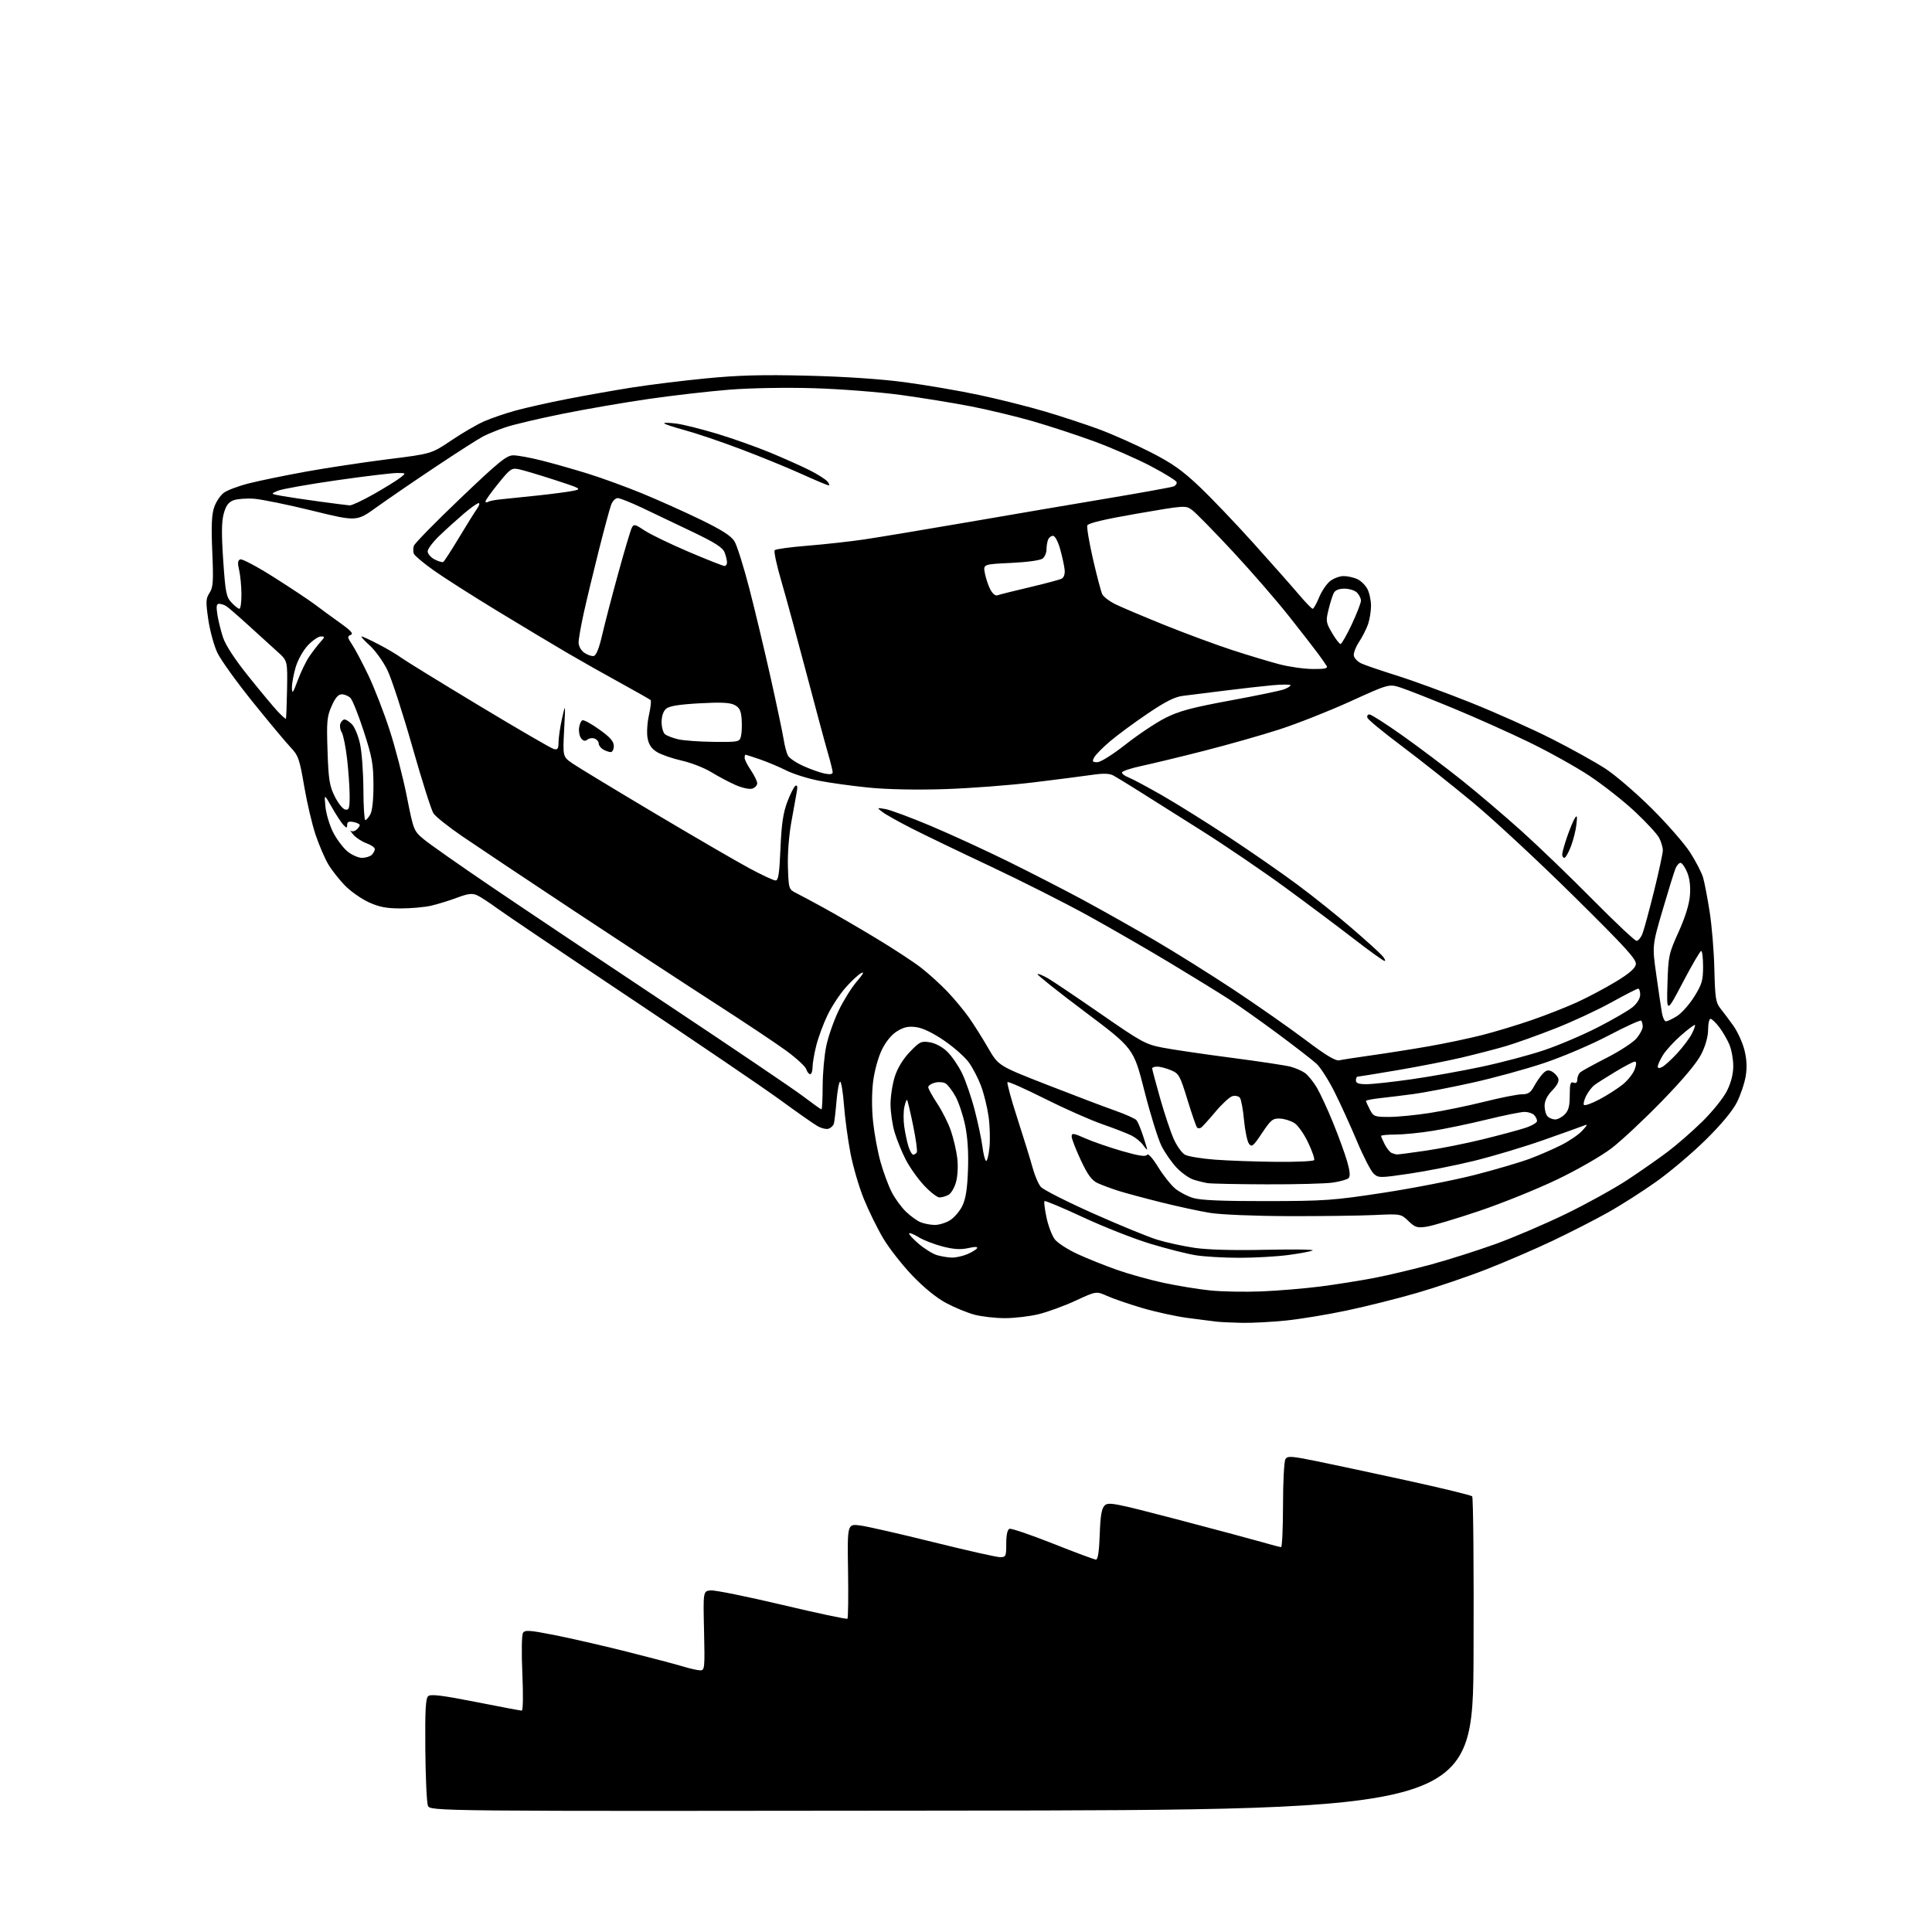 <?xml version="1.0" encoding="UTF-8" standalone="no"?>
<svg 
  version="1.1" 
  xmlns="http://www.w3.org/2000/svg" 
  xmlns:xlink="http://www.w3.org/1999/xlink" 
  xmlns:svg="http://www.w3.org/2000/svg"
  xmlns:rdf="http://www.w3.org/1999/02/22-rdf-syntax-ns#"
  xmlns:cc="http://creativecommons.org/ns#"
  xmlns:dc="http://purl.org/dc/elements/1.1/"
  viewBox="0 0 768 768"
  width="768"
  height="768"
>
<style>svg {background-color: white; }</style>"
<path stroke="none" fill="black" fill-rule="evenodd" d="M378.22,719.75C170.94,720.00 170.94,720.00 170.09,717.75C169.62,716.51 169.17,706.46 169.07,695.41C168.94,679.64 169.19,675.08 170.25,674.21C171.26,673.37 175.97,673.96 189.05,676.54C198.65,678.44 206.90,679.99 207.40,680.00C207.92,680.00 208.02,673.79 207.64,665.25C207.27,656.79 207.38,649.90 207.90,649.09C208.68,647.89 210.52,648.02 220.16,649.91C226.40,651.13 239.38,654.11 249.00,656.52C258.62,658.94 268.75,661.60 271.50,662.45C274.25,663.29 277.34,663.98 278.37,663.99C280.12,664.00 280.21,663.09 279.87,648.25C279.50,632.50 279.50,632.50 282.50,632.21C284.15,632.05 296.94,634.64 310.92,637.95C324.91,641.27 336.58,643.75 336.87,643.46C337.16,643.17 337.27,634.56 337.11,624.33C336.82,605.72 336.82,605.72 341.95,606.40C344.76,606.77 357.87,609.76 371.07,613.04C384.28,616.32 396.19,619.00 397.54,619.00C399.85,619.00 400.00,618.67 400.00,613.61C400.00,610.16 400.46,608.04 401.27,607.73C401.97,607.46 409.74,610.10 418.52,613.59C427.31,617.08 435.02,619.95 435.66,619.97C436.43,619.99 436.93,616.73 437.16,610.03C437.41,602.56 437.90,599.67 439.10,598.47C440.58,597.00 442.93,597.45 467.60,603.90C482.40,607.78 497.65,611.86 501.50,612.97C505.35,614.09 508.83,615.00 509.25,615.00C509.66,615.00 510.01,607.46 510.02,598.25C510.02,589.04 510.46,580.83 510.98,580.01C511.80,578.70 513.31,578.80 523.21,580.81C529.42,582.07 545.73,585.55 559.45,588.55C573.17,591.55 584.77,594.37 585.21,594.81C585.65,595.25 585.90,623.49 585.76,657.56C585.50,719.50 585.50,719.50 378.22,719.75zM493.64,525.85C489.71,525.77 485.15,525.55 483.50,525.37C481.85,525.18 476.68,524.52 472.00,523.89C467.32,523.26 459.23,521.48 454.00,519.94C448.77,518.39 442.54,516.25 440.15,515.18C435.79,513.23 435.79,513.23 427.65,517.00C423.17,519.08 416.55,521.50 412.94,522.39C409.33,523.28 403.25,523.99 399.44,523.99C395.62,523.98 390.19,523.36 387.37,522.61C384.55,521.86 379.48,519.78 376.12,517.98C372.27,515.93 367.27,511.86 362.63,507.01C358.58,502.77 353.40,496.15 351.11,492.29C348.81,488.44 345.35,481.39 343.41,476.63C341.47,471.88 339.05,463.60 338.04,458.24C337.02,452.88 335.87,444.34 335.49,439.25C335.10,434.16 334.42,430.00 333.98,430.00C333.53,430.00 332.88,433.49 332.52,437.75C332.16,442.01 331.68,446.07 331.45,446.77C331.23,447.47 330.31,448.33 329.41,448.67C328.51,449.02 326.43,448.50 324.79,447.53C323.14,446.56 316.55,441.93 310.15,437.25C303.74,432.57 276.93,414.35 250.57,396.77C224.21,379.18 200.26,363.04 197.36,360.89C194.45,358.75 190.98,356.49 189.64,355.88C187.70,355.00 186.09,355.20 181.54,356.90C178.42,358.07 173.77,359.49 171.21,360.07C168.64,360.64 163.25,361.11 159.23,361.11C153.59,361.11 150.70,360.55 146.56,358.65C143.60,357.30 139.31,354.27 137.02,351.90C134.73,349.54 131.76,345.74 130.42,343.45C129.08,341.16 126.85,335.98 125.48,331.93C124.10,327.89 122.06,319.19 120.93,312.60C119.06,301.66 118.59,300.31 115.50,297.06C113.64,295.10 106.86,286.98 100.43,279.00C94.00,271.02 87.66,262.19 86.35,259.36C85.03,256.54 83.43,250.63 82.79,246.23C81.76,239.16 81.82,237.92 83.30,235.67C84.73,233.48 84.89,231.19 84.38,219.31C83.94,209.01 84.14,204.51 85.15,201.60C85.89,199.45 87.62,196.87 89.00,195.86C90.38,194.85 94.88,193.17 99.00,192.13C103.12,191.09 113.25,189.00 121.50,187.50C129.75,186.00 144.38,183.79 154.00,182.58C171.50,180.40 171.50,180.40 179.36,175.10C183.68,172.18 189.53,168.77 192.36,167.52C195.19,166.27 200.88,164.32 205.00,163.19C209.13,162.06 218.35,159.99 225.50,158.60C232.65,157.20 244.12,155.17 251.00,154.08C257.88,152.99 271.15,151.34 280.50,150.43C293.52,149.15 303.00,148.90 321.00,149.34C335.76,149.70 350.15,150.67 359.70,151.94C368.06,153.06 381.30,155.33 389.12,156.99C396.93,158.65 408.77,161.61 415.41,163.58C422.06,165.55 431.77,168.75 437.00,170.69C442.23,172.63 451.36,176.70 457.30,179.72C465.84,184.07 469.90,186.92 476.69,193.35C481.41,197.82 491.18,208.04 498.39,216.06C505.60,224.08 513.66,233.19 516.31,236.32C518.95,239.44 521.43,242.00 521.81,242.00C522.19,241.99 523.33,239.97 524.35,237.49C525.37,235.01 527.34,232.09 528.74,230.99C530.13,229.90 532.54,229.00 534.09,229.00C535.64,229.00 538.09,229.54 539.53,230.19C540.97,230.85 542.79,232.63 543.57,234.15C544.36,235.66 545.00,238.66 545.00,240.80C545.00,242.95 544.47,246.23 543.83,248.10C543.19,249.97 541.57,253.16 540.24,255.18C538.91,257.20 537.98,259.66 538.17,260.65C538.36,261.63 539.64,262.98 541.01,263.66C542.38,264.33 548.67,266.49 555.00,268.47C561.33,270.44 574.60,275.29 584.50,279.25C594.40,283.20 608.94,289.70 616.82,293.69C624.69,297.67 634.37,303.06 638.32,305.65C642.27,308.24 650.51,315.34 656.63,321.43C662.75,327.52 669.61,335.38 671.87,338.89C674.13,342.41 676.45,346.91 677.02,348.89C677.59,350.88 678.76,357.00 679.62,362.50C680.49,368.00 681.33,378.29 681.49,385.37C681.76,396.68 682.05,398.57 683.89,400.87C685.05,402.32 687.34,405.38 688.99,407.67C690.63,409.96 692.61,414.25 693.38,417.19C694.34,420.88 694.52,424.13 693.97,427.65C693.52,430.46 691.95,435.17 690.47,438.13C688.74,441.58 684.31,446.92 678.06,453.08C672.71,458.36 663.87,465.84 658.42,469.71C652.96,473.59 644.30,479.12 639.16,481.99C634.03,484.87 624.13,489.93 617.16,493.24C610.20,496.55 598.34,501.66 590.82,504.60C583.29,507.54 570.87,511.75 563.22,513.97C555.57,516.19 543.05,519.33 535.40,520.94C527.76,522.56 516.84,524.36 511.14,524.94C505.45,525.52 497.57,525.93 493.64,525.85zM501.50,513.35C508.10,513.08 518.59,512.20 524.82,511.41C531.05,510.61 540.78,509.06 546.44,507.97C552.10,506.87 562.31,504.45 569.12,502.58C575.94,500.72 587.36,497.08 594.51,494.51C601.65,491.93 614.25,486.54 622.50,482.53C630.75,478.52 641.73,472.44 646.90,469.04C652.07,465.63 659.27,460.60 662.90,457.87C666.53,455.14 672.76,449.70 676.74,445.79C680.72,441.88 685.11,436.42 686.49,433.65C688.13,430.35 689.00,426.93 689.00,423.77C689.00,421.11 688.31,417.29 687.47,415.27C686.63,413.26 684.80,410.12 683.42,408.30C682.03,406.49 680.47,405.00 679.95,405.00C679.43,405.00 679.00,406.94 679.00,409.30C679.00,411.96 677.98,415.65 676.34,418.95C674.59,422.45 669.20,428.90 660.74,437.61C653.63,444.94 644.59,453.40 640.66,456.41C636.61,459.51 627.20,464.92 619.00,468.86C611.02,472.69 597.08,478.32 588.00,481.38C578.92,484.44 569.56,487.24 567.20,487.61C563.36,488.20 562.57,487.96 559.88,485.39C556.86,482.50 556.86,482.50 546.18,483.00C540.31,483.27 524.92,483.47 512.00,483.43C498.72,483.39 485.24,482.83 481.00,482.14C476.88,481.48 468.10,479.58 461.50,477.93C454.90,476.28 447.25,474.22 444.50,473.35C441.75,472.47 438.10,471.12 436.38,470.33C433.98,469.22 432.44,467.14 429.63,461.16C427.64,456.90 426.00,452.67 426.00,451.76C426.00,450.32 426.70,450.42 431.47,452.53C434.47,453.86 441.05,456.13 446.09,457.58C452.70,459.48 455.45,459.90 455.96,459.07C456.39,458.37 458.11,460.26 460.35,463.88C462.37,467.16 465.39,470.99 467.06,472.40C468.73,473.80 471.98,475.52 474.30,476.22C477.24,477.12 485.99,477.49 503.50,477.46C526.64,477.43 530.10,477.18 550.00,474.13C561.83,472.32 578.25,469.11 586.50,466.98C594.75,464.86 604.56,461.96 608.30,460.55C612.03,459.14 617.66,456.68 620.80,455.09C623.93,453.50 627.62,450.96 629.00,449.44C631.17,447.05 631.23,446.79 629.50,447.48C628.40,447.92 621.20,450.50 613.50,453.21C605.80,455.92 593.42,459.63 586.00,461.45C578.58,463.27 567.00,465.57 560.27,466.55C548.53,468.28 547.96,468.28 546.07,466.56C544.98,465.58 541.98,459.76 539.41,453.64C536.84,447.51 532.81,438.68 530.46,434.00C528.11,429.32 524.91,424.32 523.35,422.87C521.78,421.43 514.88,416.07 508.00,410.97C501.12,405.87 492.35,399.66 488.50,397.18C484.65,394.69 474.22,388.27 465.33,382.91C456.43,377.55 441.69,369.04 432.58,364.01C423.46,358.98 405.99,350.16 393.75,344.40C381.51,338.65 367.34,331.82 362.26,329.23C357.18,326.64 352.00,323.74 350.76,322.77C348.50,321.02 348.50,321.02 352.00,321.62C353.93,321.96 361.89,324.91 369.71,328.19C377.52,331.47 391.47,337.87 400.71,342.42C409.94,346.97 423.44,353.91 430.71,357.83C437.98,361.76 450.58,368.86 458.71,373.60C466.84,378.35 481.15,387.30 490.50,393.49C499.85,399.69 512.63,408.63 518.91,413.36C527.09,419.53 530.90,421.83 532.41,421.49C533.56,421.22 539.45,420.32 545.50,419.47C551.55,418.62 561.67,417.02 568.00,415.91C574.33,414.81 583.81,412.81 589.08,411.48C594.35,410.14 603.35,407.42 609.08,405.43C614.81,403.44 622.88,400.26 627.00,398.37C631.12,396.48 637.95,392.86 642.16,390.32C647.50,387.11 649.96,385.00 650.27,383.39C650.64,381.45 646.58,376.98 625.61,356.25C611.80,342.60 593.74,325.82 585.48,318.96C577.21,312.11 564.53,302.05 557.28,296.62C550.04,291.19 543.88,286.13 543.59,285.37C543.30,284.62 543.65,284.00 544.37,284.00C545.09,284.00 551.08,287.83 557.67,292.51C564.27,297.20 574.87,305.18 581.22,310.26C587.57,315.34 598.27,324.45 604.99,330.50C611.71,336.55 624.44,348.81 633.27,357.75C642.11,366.69 649.89,374.00 650.55,374.00C651.21,374.00 652.26,372.76 652.87,371.25C653.47,369.74 655.55,362.11 657.49,354.31C659.42,346.50 661.00,339.17 661.00,338.01C661.00,336.85 660.34,334.63 659.54,333.07C658.73,331.51 654.34,326.77 649.79,322.52C645.23,318.27 637.10,311.89 631.72,308.33C626.34,304.78 615.54,298.77 607.72,294.98C599.90,291.19 586.36,285.14 577.63,281.53C568.91,277.92 559.60,274.26 556.96,273.39C552.15,271.82 552.15,271.82 536.82,278.80C528.40,282.64 515.70,287.65 508.61,289.95C501.51,292.24 488.01,296.08 478.61,298.47C469.20,300.87 458.01,303.57 453.75,304.48C449.49,305.39 446.00,306.57 446.00,307.09C446.00,307.62 447.18,308.50 448.62,309.04C450.05,309.59 456.02,312.78 461.87,316.12C467.71,319.47 479.68,326.94 488.46,332.73C497.24,338.51 509.50,347.02 515.70,351.63C521.91,356.24 531.60,363.99 537.24,368.86C542.88,373.72 548.36,378.67 549.40,379.85C550.45,381.03 550.90,382.00 550.40,381.99C549.91,381.98 544.55,378.15 538.50,373.47C532.45,368.78 520.16,359.58 511.19,353.01C502.22,346.44 487.14,336.18 477.69,330.22C468.24,324.26 456.97,317.16 452.67,314.44C448.36,311.72 443.84,308.96 442.63,308.30C441.01,307.42 438.68,307.35 433.96,308.04C430.41,308.56 419.85,309.92 410.50,311.05C401.15,312.18 385.40,313.37 375.50,313.69C364.46,314.05 352.86,313.82 345.50,313.10C338.90,312.45 329.90,311.21 325.50,310.34C321.10,309.48 315.26,307.64 312.52,306.25C309.78,304.87 305.10,302.90 302.12,301.87C299.13,300.84 296.53,300.00 296.34,300.00C296.15,300.00 296.00,300.57 296.00,301.27C296.00,301.97 297.12,304.19 298.50,306.21C299.87,308.24 301.00,310.56 301.00,311.38C301.00,312.20 300.11,313.15 299.03,313.49C297.91,313.84 295.01,313.21 292.36,312.04C289.77,310.90 285.44,308.60 282.73,306.93C280.03,305.27 274.76,303.21 271.04,302.37C267.32,301.53 262.89,300.00 261.19,298.97C258.99,297.63 257.91,296.04 257.42,293.43C257.04,291.41 257.28,287.32 257.96,284.31C258.63,281.30 258.93,278.60 258.64,278.30C258.34,278.01 253.01,274.98 246.80,271.57C240.58,268.17 231.08,262.81 225.69,259.65C220.29,256.50 207.69,248.94 197.69,242.86C187.68,236.77 176.25,229.48 172.28,226.65C168.30,223.82 164.81,220.87 164.50,220.11C164.20,219.34 164.20,217.93 164.51,216.97C164.81,216.01 173.13,207.53 183.00,198.11C198.36,183.46 201.38,181.00 204.05,181.00C205.76,181.00 210.84,181.93 215.33,183.07C219.83,184.20 227.99,186.52 233.49,188.22C238.98,189.91 248.77,193.48 255.25,196.14C261.72,198.80 272.23,203.51 278.60,206.61C286.99,210.69 290.67,213.05 291.97,215.19C292.96,216.81 295.60,225.20 297.84,233.82C300.07,242.44 303.91,258.50 306.37,269.50C308.82,280.50 311.14,291.52 311.53,294.00C311.92,296.48 312.67,299.33 313.20,300.34C313.74,301.36 316.50,303.23 319.34,304.50C322.18,305.78 325.96,307.12 327.75,307.49C329.95,307.94 331.00,307.78 331.00,306.98C331.00,306.34 330.12,302.82 329.05,299.16C327.98,295.49 324.15,281.25 320.53,267.50C316.91,253.75 312.44,237.32 310.59,231.00C308.73,224.68 307.55,219.14 307.95,218.71C308.35,218.27 314.27,217.47 321.09,216.92C327.92,216.37 338.00,215.25 343.50,214.44C349.00,213.62 367.68,210.51 385.00,207.53C402.32,204.54 427.37,200.27 440.66,198.05C453.95,195.82 465.56,193.72 466.46,193.38C467.35,193.03 467.92,192.25 467.72,191.63C467.51,191.01 462.88,188.15 457.42,185.28C451.97,182.41 441.92,178.02 435.10,175.51C428.27,173.00 417.25,169.38 410.60,167.46C403.94,165.55 392.88,162.88 386.00,161.54C379.12,160.20 366.52,158.15 358.00,156.99C349.48,155.84 333.95,154.63 323.50,154.32C312.54,153.99 298.36,154.24 290.00,154.90C282.02,155.53 267.62,157.18 258.00,158.57C248.38,159.95 232.82,162.64 223.44,164.53C214.06,166.43 203.89,168.83 200.85,169.88C197.81,170.92 193.83,172.55 192.00,173.50C190.17,174.45 181.66,179.90 173.09,185.61C164.51,191.33 153.96,198.56 149.64,201.67C141.77,207.33 141.77,207.33 124.14,203.00C114.44,200.62 104.03,198.48 101.00,198.26C97.97,198.04 94.29,198.32 92.80,198.88C90.79,199.65 89.80,201.02 88.93,204.21C88.07,207.36 88.02,212.28 88.73,222.78C89.61,235.61 89.94,237.31 92.03,239.53C93.30,240.89 94.72,242.00 95.17,242.00C95.63,242.00 95.99,239.41 95.98,236.25C95.96,233.09 95.55,228.78 95.07,226.68C94.39,223.79 94.50,222.74 95.52,222.36C96.25,222.07 102.33,225.31 109.03,229.56C115.72,233.80 123.07,238.69 125.35,240.42C127.63,242.15 132.09,245.42 135.26,247.67C139.57,250.75 140.62,251.93 139.41,252.39C138.00,252.94 138.07,253.39 139.99,256.26C141.18,258.04 144.09,263.55 146.46,268.50C148.82,273.45 152.62,283.24 154.89,290.25C157.17,297.26 160.24,309.13 161.72,316.62C164.39,330.11 164.47,330.29 168.47,333.64C170.70,335.50 182.87,344.04 195.51,352.61C208.16,361.19 239.65,382.26 265.50,399.43C291.35,416.61 315.56,432.99 319.30,435.83C323.04,438.67 326.31,441.00 326.55,441.00C326.80,441.00 327.01,436.84 327.02,431.75C327.03,426.66 327.68,419.43 328.48,415.69C329.27,411.94 331.48,405.64 333.39,401.69C335.29,397.73 338.55,392.52 340.63,390.11C343.16,387.16 343.71,386.09 342.30,386.84C341.15,387.46 338.35,390.07 336.09,392.64C333.82,395.21 330.64,400.06 329.01,403.41C327.38,406.76 325.36,412.18 324.52,415.46C323.68,418.74 323.00,422.68 323.00,424.21C323.00,425.74 322.58,427.00 322.07,427.00C321.55,427.00 320.85,426.11 320.51,425.03C320.16,423.94 316.53,420.60 312.44,417.61C308.34,414.62 295.67,406.18 284.27,398.84C272.88,391.50 247.79,375.06 228.53,362.31C209.26,349.55 189.07,336.08 183.65,332.37C178.23,328.65 173.12,324.58 172.29,323.31C171.46,322.05 167.67,310.09 163.88,296.75C160.09,283.41 155.64,269.74 153.99,266.36C152.33,262.98 149.18,258.59 146.99,256.61C144.79,254.62 143.33,253.00 143.75,253.00C144.16,253.00 147.20,254.41 150.50,256.13C153.80,257.84 157.85,260.24 159.50,261.46C161.15,262.67 175.04,271.22 190.38,280.46C205.71,289.70 219.09,297.47 220.13,297.74C221.68,298.15 222.01,297.66 222.04,294.87C222.07,293.01 222.70,288.80 223.44,285.50C224.80,279.50 224.80,279.50 224.25,290.16C223.71,300.81 223.71,300.81 227.60,303.50C229.75,304.97 244.32,313.81 260.00,323.14C275.68,332.46 292.63,342.32 297.69,345.05C302.74,347.77 307.51,350.00 308.29,350.00C309.42,350.00 309.82,347.35 310.25,337.25C310.66,327.58 311.32,323.12 312.96,318.77C314.15,315.62 315.61,312.74 316.20,312.38C316.90,311.94 317.10,312.70 316.76,314.61C316.48,316.20 315.50,321.63 314.59,326.67C313.60,332.08 313.04,339.47 313.21,344.67C313.50,353.36 313.55,353.52 316.50,355.01C318.15,355.84 323.10,358.49 327.50,360.90C331.90,363.31 341.12,368.67 348.00,372.81C354.88,376.95 362.98,382.25 366.00,384.58C369.02,386.91 373.79,391.22 376.59,394.16C379.38,397.10 383.25,401.75 385.19,404.50C387.12,407.25 390.55,412.69 392.80,416.59C396.90,423.67 396.90,423.67 416.20,431.21C426.81,435.36 438.96,439.97 443.20,441.46C447.43,442.95 451.30,444.69 451.80,445.33C452.31,445.97 453.46,448.72 454.36,451.43C455.26,454.14 456.00,456.60 456.00,456.90C456.00,457.20 455.30,456.44 454.44,455.22C453.58,453.99 451.55,452.30 449.92,451.46C448.30,450.62 443.04,448.57 438.24,446.90C433.43,445.23 423.10,440.66 415.29,436.73C407.47,432.81 400.82,429.85 400.50,430.16C400.19,430.48 401.96,436.98 404.43,444.62C406.91,452.25 409.62,461.03 410.46,464.13C411.30,467.23 412.78,470.68 413.74,471.81C414.71,472.93 424.05,477.67 434.50,482.33C444.95,487.00 456.48,491.72 460.11,492.83C463.75,493.94 470.42,495.39 474.94,496.05C480.14,496.81 490.47,497.09 503.12,496.81C514.10,496.57 522.50,496.69 521.79,497.07C521.08,497.46 516.72,498.27 512.09,498.89C507.47,499.50 498.69,500.00 492.59,499.99C486.49,499.99 478.67,499.53 475.22,498.97C471.77,498.41 463.67,496.35 457.22,494.40C450.77,492.44 438.79,487.72 430.60,483.91C422.40,480.09 415.47,477.19 415.20,477.46C414.94,477.73 415.30,480.69 416.01,484.03C416.72,487.37 418.22,491.28 419.34,492.71C420.47,494.14 424.56,496.77 428.44,498.55C432.32,500.34 439.38,503.16 444.12,504.82C448.86,506.49 457.20,508.81 462.65,509.97C468.11,511.14 476.38,512.49 481.04,512.97C485.69,513.45 494.90,513.62 501.50,513.35zM378.28,499.91C379.81,499.96 382.57,499.37 384.41,498.60C386.25,497.83 388.03,496.76 388.37,496.21C388.77,495.56 387.58,495.53 384.88,496.14C381.88,496.81 379.15,496.64 374.72,495.51C371.39,494.65 367.14,493.01 365.28,491.86C363.42,490.71 361.67,489.99 361.40,490.27C361.13,490.54 362.82,492.40 365.16,494.41C367.50,496.41 370.79,498.45 372.46,498.94C374.13,499.42 376.75,499.86 378.28,499.91zM371.50,486.93C373.15,486.97 375.89,486.15 377.58,485.11C379.27,484.08 381.51,481.50 382.54,479.37C383.90,476.56 384.52,472.63 384.79,465.00C385.04,458.01 384.65,452.06 383.63,447.19C382.78,443.17 381.05,438.03 379.79,435.78C378.53,433.53 376.78,431.24 375.90,430.69C375.03,430.15 373.11,430.01 371.65,430.37C370.19,430.74 369.00,431.55 369.00,432.17C369.00,432.79 370.60,435.70 372.55,438.65C374.51,441.59 376.95,446.44 377.97,449.42C379.00,452.40 380.14,457.26 380.51,460.22C380.90,463.35 380.71,467.36 380.06,469.79C379.44,472.09 378.08,474.42 377.03,474.98C375.99,475.54 374.38,476.00 373.46,476.00C372.54,476.00 369.78,473.86 367.34,471.25C364.89,468.64 361.62,464.02 360.06,461.00C358.50,457.98 356.50,453.06 355.61,450.07C354.73,447.08 354.00,442.07 354.00,438.93C354.00,435.80 354.77,430.83 355.72,427.90C356.81,424.53 358.99,420.95 361.68,418.15C365.58,414.08 366.22,413.77 369.63,414.33C371.83,414.68 374.63,416.19 376.54,418.04C378.30,419.75 380.94,423.58 382.39,426.54C383.84,429.51 386.12,436.11 387.44,441.22C388.77,446.32 390.15,452.86 390.52,455.75C390.89,458.64 391.53,461.21 391.95,461.47C392.38,461.73 392.99,459.37 393.32,456.22C393.65,453.07 393.49,447.49 392.97,443.82C392.46,440.16 391.11,434.69 389.98,431.68C388.86,428.67 386.66,424.45 385.11,422.31C383.55,420.16 379.13,416.25 375.29,413.63C370.84,410.59 366.81,408.65 364.21,408.30C361.10,407.88 359.30,408.27 356.61,409.93C354.39,411.30 352.16,414.02 350.55,417.30C349.11,420.25 347.61,425.70 347.08,429.90C346.52,434.37 346.51,440.68 347.06,445.89C347.55,450.63 348.88,457.80 350.01,461.84C351.13,465.87 353.13,471.27 354.44,473.84C355.75,476.40 358.32,479.94 360.16,481.69C362.00,483.45 364.62,485.34 366.00,485.88C367.38,486.43 369.85,486.90 371.50,486.93zM503.50,470.79C491.95,470.76 481.38,470.54 480.00,470.31C478.62,470.08 476.12,469.46 474.44,468.93C472.75,468.40 469.76,466.29 467.79,464.23C465.82,462.18 463.08,458.25 461.70,455.50C460.33,452.75 457.27,442.90 454.91,433.61C450.62,416.73 450.62,416.73 431.28,402.22C420.65,394.24 412.17,387.50 412.43,387.23C412.70,386.97 414.62,387.75 416.71,388.98C418.79,390.20 428.25,396.58 437.73,403.14C453.80,414.28 455.45,415.18 462.23,416.47C466.23,417.24 478.50,419.04 489.50,420.48C500.50,421.91 511.07,423.51 513.00,424.02C514.92,424.53 517.51,425.66 518.73,426.52C519.96,427.39 522.10,430.03 523.49,432.39C524.87,434.76 527.77,441.02 529.92,446.31C532.08,451.61 534.58,458.49 535.49,461.60C536.63,465.53 536.81,467.59 536.09,468.31C535.52,468.88 532.67,469.69 529.77,470.10C526.87,470.52 515.05,470.83 503.50,470.79zM507.19,461.85C515.27,461.93 522.11,461.62 522.40,461.16C522.68,460.70 521.62,457.59 520.03,454.24C518.45,450.89 516.01,447.39 514.60,446.47C513.20,445.55 510.60,444.73 508.83,444.65C505.96,444.52 505.20,445.13 501.67,450.42C498.16,455.68 497.58,456.15 496.47,454.63C495.79,453.70 494.91,449.46 494.51,445.22C494.12,440.97 493.38,436.98 492.86,436.35C492.35,435.72 491.03,435.44 489.93,435.73C488.84,436.01 485.82,438.78 483.22,441.87C480.62,444.97 478.05,447.82 477.51,448.21C476.96,448.60 476.22,448.60 475.85,448.21C475.49,447.82 473.77,442.85 472.03,437.17C469.07,427.52 468.64,426.75 465.46,425.42C463.59,424.64 461.15,424.00 460.03,424.00C458.91,424.00 458.00,424.32 458.00,424.70C458.00,425.09 459.41,430.38 461.13,436.45C462.85,442.53 465.28,449.82 466.53,452.67C467.79,455.51 469.83,458.37 471.07,459.04C472.32,459.70 477.64,460.58 482.92,460.98C488.19,461.38 499.11,461.77 507.19,461.85zM363.02,459.00C363.49,459.00 364.13,458.59 364.44,458.10C364.74,457.60 364.09,452.80 362.98,447.42C361.88,442.04 360.80,437.46 360.58,437.25C360.37,437.03 359.88,438.28 359.50,440.02C359.11,441.76 359.09,445.28 359.45,447.84C359.81,450.40 360.57,453.96 361.13,455.75C361.69,457.54 362.54,459.00 363.02,459.00zM555.22,458.92C555.62,458.96 560.79,458.29 566.72,457.42C572.65,456.56 582.90,454.51 589.50,452.88C596.10,451.25 603.64,449.23 606.25,448.38C608.86,447.53 611.00,446.29 611.00,445.62C611.00,444.95 610.46,443.86 609.80,443.20C609.14,442.54 607.44,442.00 606.02,442.00C604.61,442.00 597.89,443.36 591.10,445.02C584.30,446.68 574.64,448.70 569.62,449.51C564.60,450.33 557.91,450.99 554.75,451.00C551.59,451.00 549.00,451.25 549.00,451.55C549.00,451.85 549.67,453.39 550.48,454.96C551.29,456.53 552.53,458.05 553.23,458.33C553.93,458.61 554.82,458.88 555.22,458.92zM618.20,445.00C619.19,445.00 620.90,444.10 622.00,443.00C623.52,441.48 624.00,439.67 624.00,435.39C624.00,430.82 624.28,429.89 625.50,430.36C626.50,430.75 627.00,430.32 627.00,429.09C627.00,428.08 627.56,426.78 628.25,426.21C628.94,425.65 633.68,423.05 638.79,420.44C643.90,417.83 649.18,414.38 650.54,412.77C651.89,411.16 653.00,409.06 653.00,408.09C653.00,407.12 652.73,406.06 652.40,405.73C652.07,405.40 646.26,408.04 639.49,411.60C632.68,415.19 621.23,420.08 613.84,422.56C606.50,425.02 593.52,428.57 585.00,430.45C576.48,432.33 566.12,434.33 562.00,434.88C557.88,435.43 551.91,436.17 548.75,436.51C545.59,436.86 543.00,437.36 543.00,437.62C543.00,437.88 543.69,439.43 544.53,441.05C545.96,443.83 546.41,444.00 552.16,444.00C555.51,444.00 562.82,443.29 568.38,442.42C573.95,441.55 583.76,439.53 590.19,437.92C596.62,436.31 603.28,435.00 604.99,435.00C607.45,435.00 608.45,434.34 609.80,431.84C610.73,430.11 612.30,427.85 613.27,426.82C614.62,425.40 615.49,425.19 616.91,425.95C617.93,426.50 619.06,427.71 619.42,428.64C619.85,429.77 619.05,431.39 617.03,433.47C615.02,435.54 614.00,437.61 614.00,439.60C614.00,441.25 614.54,443.14 615.20,443.80C615.86,444.46 617.21,445.00 618.20,445.00zM635.91,436.97C639.07,435.28 643.27,432.58 645.23,430.96C647.19,429.34 649.27,426.67 649.85,425.01C650.56,422.98 650.56,422.00 649.87,422.00C649.31,422.00 645.85,423.81 642.17,426.02C638.50,428.23 634.72,430.64 633.77,431.36C632.82,432.09 631.38,433.96 630.57,435.52C629.76,437.08 629.34,438.74 629.62,439.20C629.91,439.66 632.74,438.66 635.91,436.97zM543.25,430.98C545.59,430.98 553.58,430.10 561.00,429.04C568.42,427.99 580.94,425.75 588.81,424.08C596.69,422.41 607.86,419.46 613.64,417.52C619.42,415.59 629.10,411.48 635.14,408.38C641.18,405.29 647.45,401.65 649.06,400.29C650.82,398.82 652.00,396.85 652.00,395.41C652.00,394.08 651.64,393.00 651.20,393.00C650.77,393.00 645.93,395.48 640.45,398.51C634.98,401.54 624.88,406.23 618.00,408.92C611.12,411.62 602.35,414.75 598.50,415.88C594.65,417.01 586.77,419.04 581.00,420.41C575.23,421.77 563.69,424.03 555.36,425.44C547.04,426.85 539.95,428.00 539.61,428.00C539.28,428.00 539.00,428.68 539.00,429.50C539.00,430.60 540.13,431.00 543.25,430.98zM660.81,424.10C661.81,423.57 664.47,421.13 666.73,418.68C668.98,416.23 671.58,412.79 672.49,411.02C673.40,409.26 673.98,407.64 673.77,407.44C673.56,407.23 671.09,409.08 668.27,411.54C665.45,414.01 662.21,417.54 661.07,419.38C659.93,421.23 659.00,423.26 659.00,423.90C659.00,424.72 659.54,424.78 660.81,424.10zM662.24,406.00C662.80,406.00 664.76,405.08 666.59,403.94C668.42,402.81 671.51,399.34 673.46,396.23C676.54,391.30 677.00,389.74 677.00,384.28C677.00,380.83 676.66,378.01 676.25,378.01C675.84,378.02 672.57,383.61 669.00,390.42C662.49,402.82 662.49,402.82 662.84,391.16C663.17,380.01 663.36,379.11 667.25,370.50C669.89,364.66 671.48,359.56 671.77,355.97C672.06,352.32 671.68,349.17 670.66,346.72C669.80,344.67 668.62,343.00 668.03,343.00C667.44,343.00 666.54,344.01 666.03,345.25C665.52,346.49 663.22,353.90 660.93,361.71C656.76,375.93 656.76,375.93 658.43,387.71C659.34,394.20 660.34,400.96 660.66,402.75C660.97,404.54 661.68,406.00 662.24,406.00zM143.88,341.00C145.37,341.00 147.14,340.46 147.80,339.80C148.46,339.14 149.00,338.11 149.00,337.50C149.00,336.90 147.49,335.86 145.64,335.19C143.80,334.52 141.44,332.97 140.40,331.74C139.37,330.51 138.93,329.83 139.42,330.24C139.91,330.65 140.92,330.48 141.66,329.87C142.40,329.26 143.00,328.41 143.00,327.99C143.00,327.58 141.88,327.02 140.50,326.76C138.69,326.41 138.00,326.71 138.00,327.85C138.00,329.24 137.82,329.25 136.54,327.96C135.74,327.16 133.68,324.02 131.97,321.00C128.85,315.50 128.85,315.50 129.37,320.67C129.65,323.52 131.02,328.07 132.39,330.79C133.77,333.51 136.31,336.92 138.03,338.37C139.75,339.82 142.38,341.00 143.88,341.00zM621.86,341.00C621.39,341.00 621.00,340.40 621.00,339.66C621.00,338.92 621.87,335.78 622.94,332.68C624.01,329.58 625.38,326.24 626.00,325.27C626.91,323.85 627.03,324.32 626.66,327.70C626.41,330.01 625.42,333.95 624.47,336.45C623.51,338.95 622.34,341.00 621.86,341.00zM145.21,326.00C145.61,326.00 146.50,324.99 147.20,323.75C147.99,322.35 148.47,317.89 148.45,312.00C148.43,303.75 147.93,300.95 144.60,290.71C142.50,284.23 140.12,278.26 139.32,277.46C138.51,276.66 136.96,276.00 135.87,276.00C134.47,276.00 133.28,277.37 131.82,280.68C129.98,284.84 129.80,286.79 130.20,298.53C130.58,309.92 130.97,312.37 133.07,316.60C134.41,319.30 136.29,321.65 137.25,321.82C138.75,322.10 139.00,321.33 138.99,316.32C138.99,313.12 138.53,306.55 137.98,301.71C137.42,296.88 136.46,292.10 135.83,291.09C135.20,290.09 134.97,288.53 135.31,287.63C135.66,286.73 136.40,286.00 136.97,286.00C137.54,286.00 138.86,286.86 139.91,287.91C140.96,288.96 142.40,292.45 143.11,295.66C143.82,298.87 144.42,307.01 144.45,313.75C144.48,320.48 144.82,325.99 145.21,326.00zM436.21,302.98C437.52,302.98 442.38,299.92 447.50,295.89C452.45,292.00 459.53,287.27 463.24,285.40C468.67,282.65 473.68,281.30 488.94,278.48C499.37,276.56 509.05,274.55 510.45,274.02C511.85,273.49 513.00,272.76 513.00,272.40C513.00,272.04 509.74,272.04 505.75,272.40C501.76,272.76 493.10,273.75 486.50,274.58C479.90,275.42 472.55,276.34 470.17,276.62C467.00,277.01 463.22,278.91 456.17,283.69C450.85,287.28 444.13,292.24 441.24,294.70C438.34,297.16 435.52,300.03 434.95,301.09C434.08,302.71 434.27,303.00 436.21,302.98zM242.75,298.97C242.06,298.95 240.71,298.48 239.75,297.92C238.79,297.36 238.00,296.30 238.00,295.56C238.00,294.82 237.27,293.93 236.37,293.59C235.48,293.25 234.19,293.43 233.51,294.00C232.63,294.72 231.91,294.60 231.06,293.57C230.40,292.77 230.00,290.89 230.18,289.39C230.35,287.88 230.98,286.50 231.56,286.31C232.14,286.12 235.18,287.79 238.31,290.04C242.57,293.08 244.00,294.73 244.00,296.56C244.00,297.90 243.44,298.99 242.75,298.97zM283.73,294.90C293.65,295.00 293.98,294.93 294.55,292.67C294.87,291.39 294.99,288.36 294.82,285.94C294.56,282.44 293.99,281.28 292.00,280.24C290.14,279.27 286.57,279.10 278.00,279.58C269.79,280.04 266.00,280.67 264.75,281.77C263.67,282.72 263.00,284.74 263.00,287.03C263.00,289.08 263.60,291.25 264.33,291.86C265.06,292.46 267.42,293.37 269.58,293.88C271.74,294.39 278.10,294.84 283.73,294.90zM113.64,285.70C113.79,285.55 114.00,280.31 114.11,274.05C114.31,262.68 114.31,262.68 110.32,259.09C108.13,257.12 102.98,252.44 98.88,248.69C94.78,244.95 90.77,241.47 89.96,240.96C89.16,240.45 87.88,240.02 87.12,240.02C86.06,240.00 85.90,240.99 86.40,244.25C86.76,246.59 87.77,250.68 88.64,253.35C89.66,256.45 93.32,262.07 98.77,268.85C103.46,274.71 108.67,280.96 110.33,282.74C112.00,284.51 113.49,285.85 113.64,285.70zM118.37,270.42C119.61,267.07 121.69,262.79 122.98,260.92C124.27,259.04 126.23,256.49 127.34,255.25C129.21,253.16 129.22,253.00 127.54,253.00C126.55,253.00 124.23,254.59 122.39,256.54C120.50,258.55 118.39,262.32 117.53,265.23C116.69,268.05 116.02,271.74 116.05,273.43C116.10,276.02 116.46,275.55 118.37,270.42zM521.81,265.94C526.59,265.99 527.94,265.70 527.38,264.75C526.97,264.06 525.49,261.93 524.07,260.00C522.66,258.07 517.42,251.32 512.42,245.00C507.43,238.68 497.30,227.02 489.92,219.09C482.54,211.17 475.33,203.82 473.90,202.76C471.32,200.85 471.18,200.86 452.03,204.17C439.28,206.37 432.58,207.96 432.23,208.85C431.94,209.59 432.97,215.67 434.50,222.35C436.04,229.03 437.69,235.29 438.18,236.25C438.67,237.21 440.86,238.91 443.05,240.03C445.24,241.14 454.12,244.91 462.77,248.40C471.42,251.89 483.68,256.42 490.00,258.47C496.32,260.52 504.65,263.03 508.50,264.04C512.35,265.06 518.34,265.91 521.81,265.94zM236.00,260.77C236.99,260.59 238.13,257.77 239.35,252.50C240.36,248.10 243.23,237.07 245.73,228.00C248.22,218.93 250.66,210.73 251.15,209.79C251.94,208.24 252.42,208.35 256.26,210.90C258.59,212.45 266.47,216.25 273.76,219.36C281.05,222.46 287.46,225.00 288.01,225.00C288.55,225.00 289.00,224.35 289.00,223.57C289.00,222.78 288.57,220.99 288.04,219.60C287.30,217.67 284.27,215.72 275.29,211.42C268.80,208.32 259.81,204.03 255.31,201.89C250.80,199.75 246.41,198.00 245.53,198.00C244.66,198.00 243.50,199.17 242.96,200.61C242.41,202.04 240.19,210.25 238.02,218.86C235.85,227.46 233.16,238.66 232.04,243.74C230.92,248.82 230.00,254.08 230.00,255.43C230.00,256.84 230.96,258.56 232.25,259.47C233.49,260.33 235.18,260.92 236.00,260.77zM532.88,256.00C533.32,256.00 535.33,252.49 537.34,248.21C539.35,243.92 541.00,239.68 541.00,238.78C541.00,237.88 540.29,236.44 539.43,235.57C538.56,234.71 536.33,234.00 534.46,234.00C532.24,234.00 530.76,234.60 530.18,235.75C529.69,236.71 528.76,239.68 528.11,242.35C527.00,246.87 527.10,247.49 529.50,251.60C530.92,254.02 532.44,256.00 532.88,256.00zM396.51,236.64C397.26,236.35 402.97,234.92 409.19,233.46C415.41,232.00 421.18,230.46 422.00,230.04C422.94,229.56 423.39,228.19 423.20,226.39C423.03,224.80 422.23,221.14 421.42,218.25C420.56,215.20 419.37,213.00 418.58,213.00C417.83,213.00 416.94,213.71 416.61,214.58C416.27,215.45 416.00,217.20 416.00,218.46C416.00,219.72 415.33,221.31 414.50,222.00C413.61,222.74 408.53,223.45 401.92,223.77C390.83,224.29 390.83,224.29 391.50,227.86C391.87,229.82 392.84,232.72 393.65,234.30C394.54,236.01 395.69,236.95 396.51,236.64zM176.21,223.37C176.60,223.13 179.42,218.78 182.47,213.71C185.51,208.65 188.73,203.49 189.62,202.25C190.52,201.01 190.80,200.00 190.26,200.00C189.72,200.00 187.08,201.88 184.39,204.18C181.70,206.47 177.36,210.39 174.75,212.89C172.14,215.38 170.00,218.21 170.00,219.18C170.00,220.15 171.24,221.58 172.75,222.37C174.26,223.17 175.81,223.61 176.21,223.37zM139.00,200.90C139.82,200.95 144.10,198.96 148.50,196.46C152.90,193.97 157.62,191.05 159.00,189.99C161.50,188.04 161.50,188.04 157.88,188.02C155.89,188.01 145.09,189.31 133.88,190.91C122.67,192.52 112.15,194.38 110.50,195.07C107.50,196.31 107.50,196.31 112.00,197.13C114.47,197.58 121.22,198.59 127.00,199.37C132.78,200.16 138.18,200.84 139.00,200.90zM194.02,199.49C194.58,199.14 196.94,198.68 199.27,198.47C201.59,198.25 208.22,197.57 214.00,196.94C219.78,196.32 226.07,195.49 228.00,195.08C231.33,194.38 230.96,194.17 220.50,190.78C214.45,188.82 208.08,186.91 206.34,186.55C203.39,185.92 202.86,186.29 198.09,192.18C195.29,195.64 193.00,198.84 193.00,199.29C193.00,199.75 193.46,199.84 194.02,199.49zM329.37,192.94C328.89,192.91 324.00,190.85 318.50,188.36C313.00,185.87 302.14,181.43 294.36,178.50C286.59,175.56 276.57,172.17 272.11,170.97C267.65,169.77 264.00,168.55 264.00,168.26C264.00,167.98 266.24,168.04 268.98,168.40C271.71,168.77 279.04,170.61 285.27,172.49C291.49,174.38 301.03,177.78 306.48,180.04C311.92,182.31 318.90,185.44 322.00,187.00C325.09,188.56 328.21,190.55 328.93,191.42C329.65,192.29 329.85,192.98 329.37,192.94z" />

</svg>